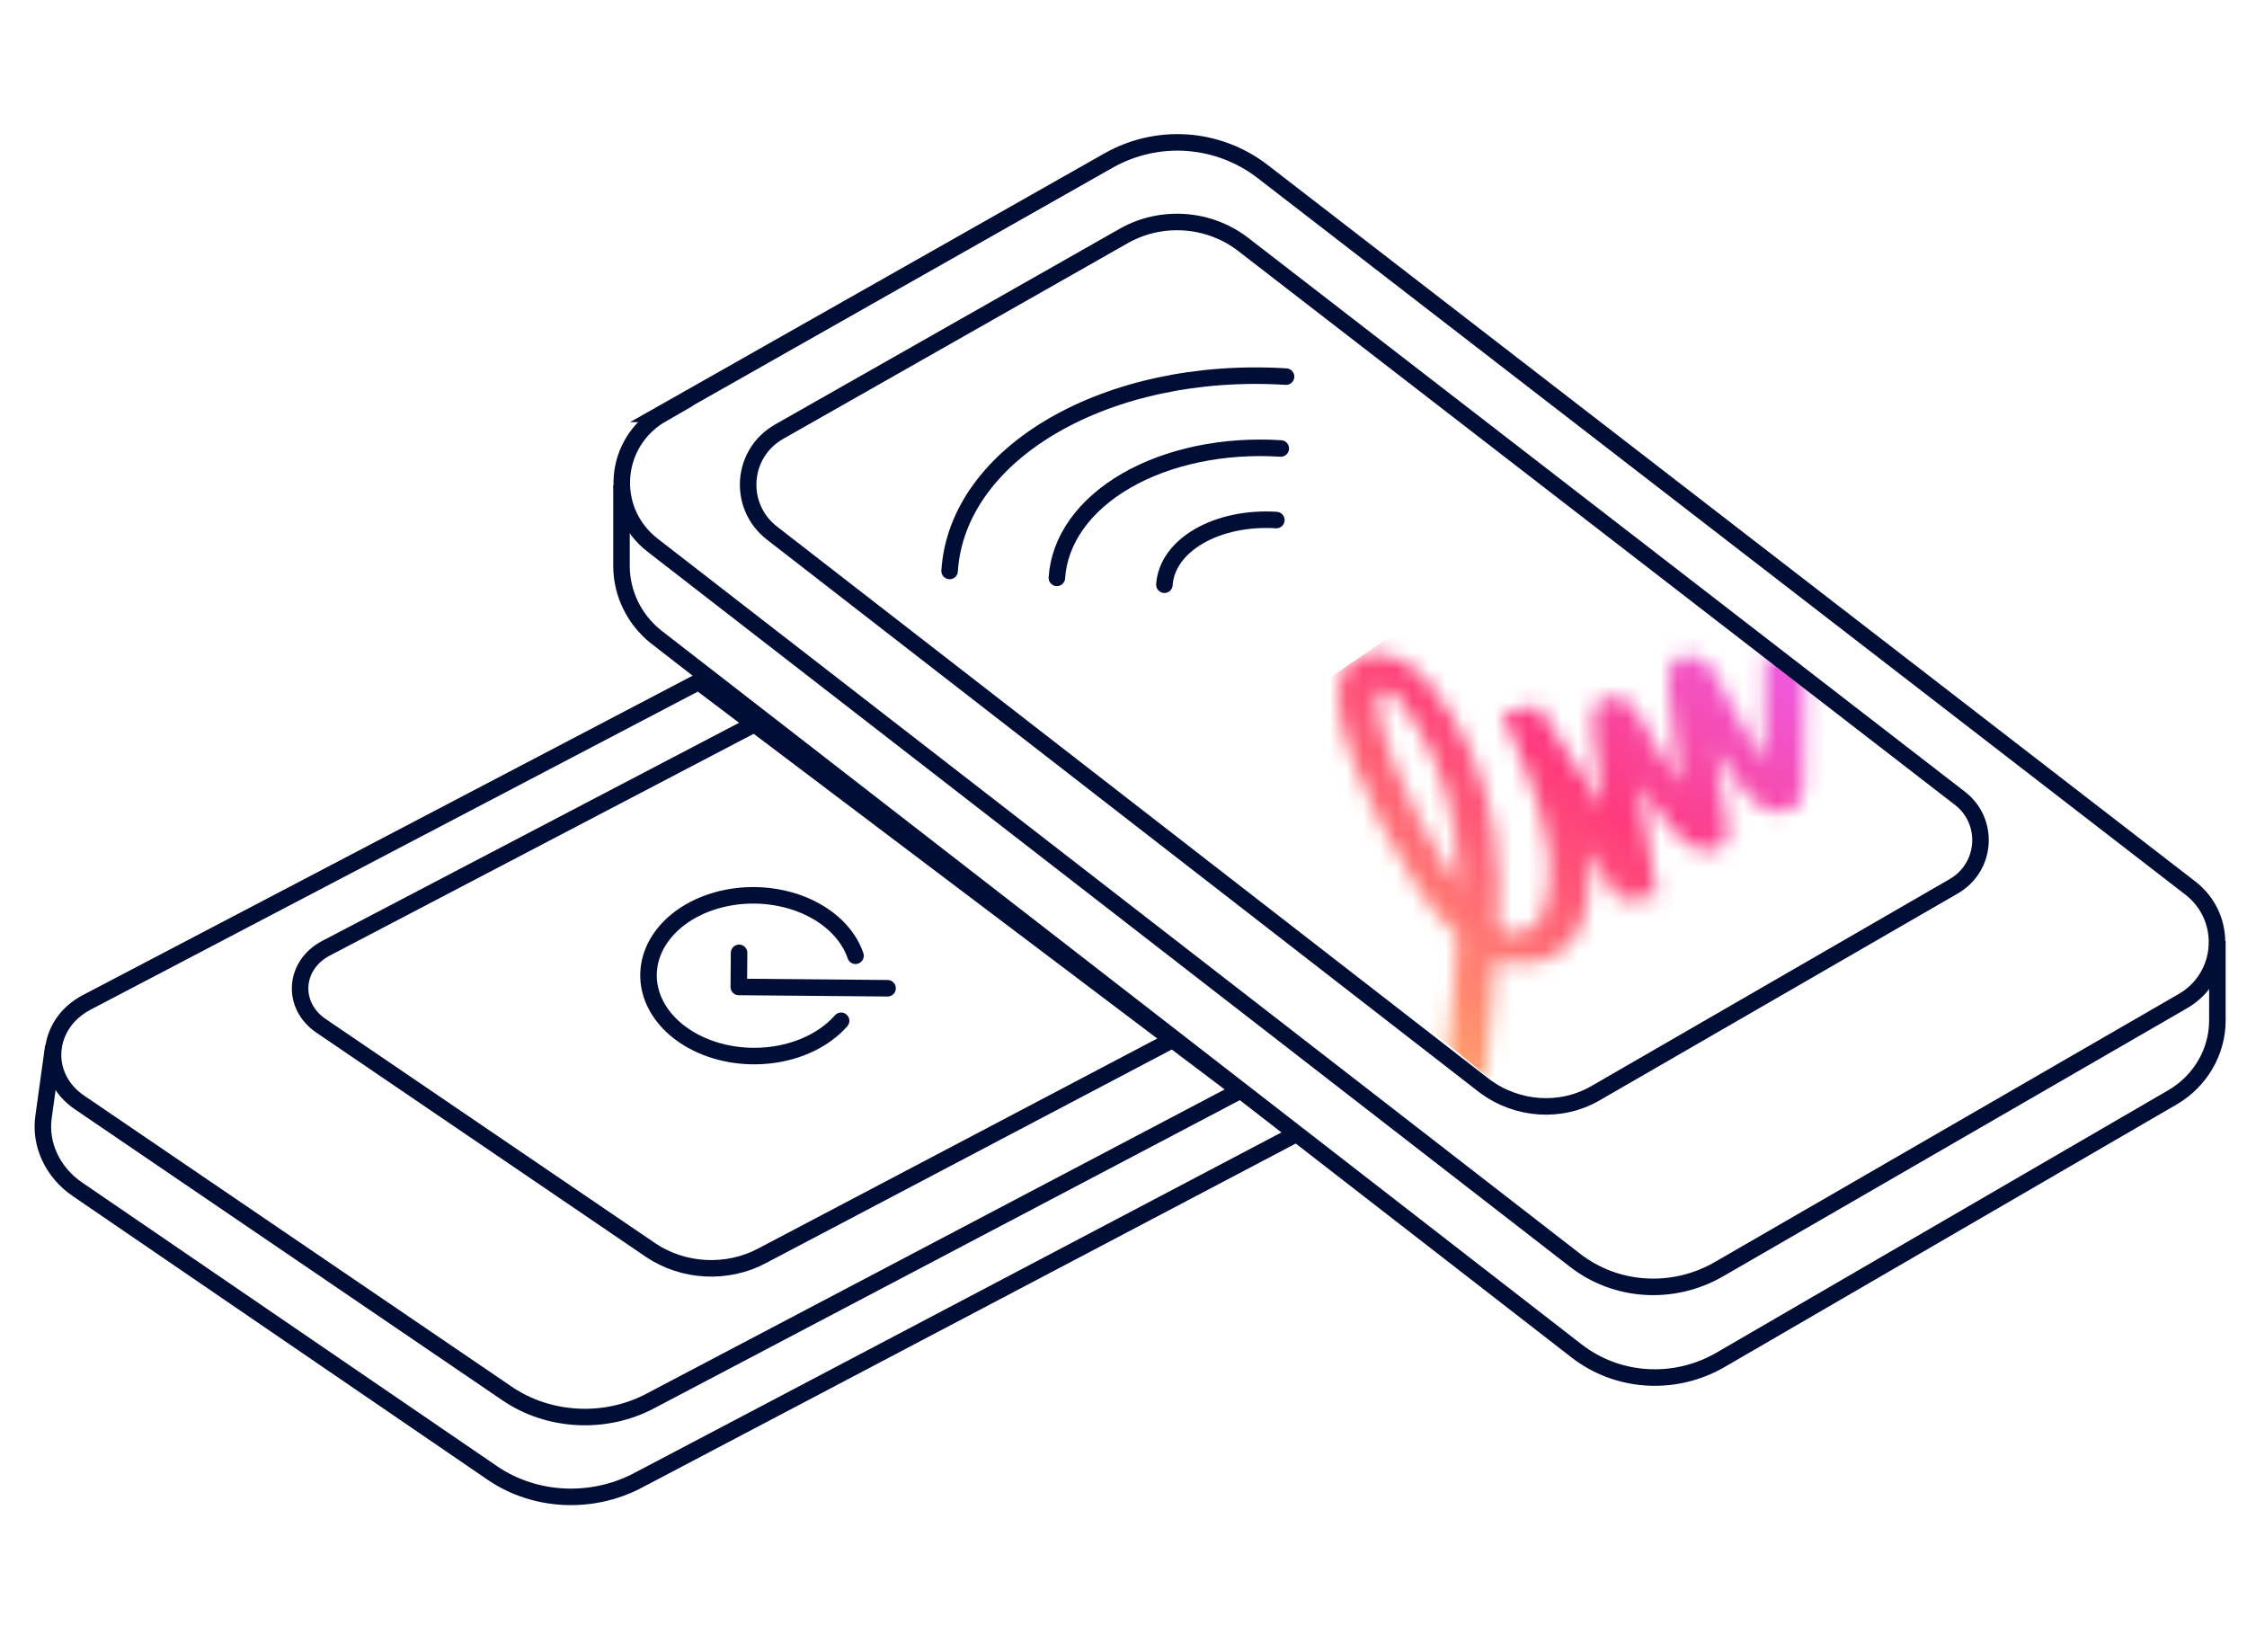 <svg width="136" height="100" viewBox="0 0 136 100" fill="none" xmlns="http://www.w3.org/2000/svg">
<g clip-path="url(#clip0_10094_4781)">
<mask id="mask0_10094_4781" style="mask-type:alpha" maskUnits="userSpaceOnUse" x="81" y="39" width="29" height="27">
<path d="M104.516 49.768C104.254 48.275 104.008 46.704 103.814 45.307C105.904 48.813 106.809 49.14 107.748 49.128C108.069 49.123 108.316 49.051 108.508 48.936C109.114 48.572 109.154 47.796 109.173 47.492L109.246 39.868L106.836 39.5L106.817 46.087C106.177 45.137 105.209 43.523 103.81 40.802C103.302 39.81 102.573 39.652 102.053 39.697C100.896 39.793 100.966 40.799 101.045 41.966C101.099 42.741 101.221 43.813 101.407 45.15C101.521 45.961 101.643 46.773 101.757 47.483C100.832 46.139 99.805 44.482 99.168 43.239C98.654 42.242 97.872 42.153 97.453 42.188C96.273 42.286 96.361 43.278 96.496 44.782C96.578 45.72 96.744 47.019 96.985 48.643C97.001 48.742 97.013 48.839 97.029 48.937L93.129 42.708L90.915 43.151L91.184 43.776C92.631 47.138 94.121 50.601 93.714 53.803C93.714 53.803 93.714 53.803 93.714 53.806C93.656 54.256 93.56 54.702 93.424 55.14C93.327 55.4 93.205 55.639 93.032 55.851C92.68 56.278 91.945 56.636 91.275 56.457C91.094 56.407 90.891 56.312 90.673 56.173C90.8 54.144 90.719 52.24 90.438 50.43C89.911 47.053 88.605 44.024 86.549 41.427C85.496 40.098 84.106 39.425 82.833 39.626C81.761 39.793 81.101 40.553 81.019 41.711C80.907 43.352 81.481 45.044 82.044 46.468C82.958 48.782 84.119 51.065 85.515 53.287C86.224 54.418 87.045 55.591 88.197 56.641C88.083 57.905 87.749 63.632 87.474 65.014L89.861 65.569C90.071 64.514 90.374 59.083 90.494 58.093C90.598 58.127 90.699 58.16 90.808 58.188C92.421 58.623 94.195 58.136 95.125 57.003C95.42 56.646 95.619 56.253 95.761 55.854C95.769 55.835 95.775 55.818 95.778 55.798C95.945 55.312 96.032 54.82 96.095 54.364C96.105 54.29 96.117 54.218 96.125 54.141C96.128 54.114 96.134 54.085 96.135 54.06C96.226 53.191 96.203 52.318 96.09 51.442L98.008 54.504L100.275 54.237C99.859 51.9 99.459 49.419 99.189 47.427C99.356 47.683 99.525 47.932 99.691 48.171C101.499 50.798 102.391 51.571 103.497 51.481C104.792 51.375 104.582 50.161 104.514 49.762M87.64 52.691C86.298 50.548 85.183 48.349 84.308 46.12C83.795 44.814 83.332 43.42 83.426 42.103C83.426 42.099 83.426 42.095 83.428 42.09C83.455 41.732 84.068 41.667 84.361 41.989C84.418 42.052 84.477 42.121 84.538 42.196C86.383 44.528 87.561 47.273 88.041 50.357C88.209 51.435 88.3 52.551 88.314 53.714C88.076 53.374 87.852 53.032 87.638 52.692L87.64 52.691Z" fill="url(#paint0_linear_10094_4781)"/>
</mask>
<g mask="url(#mask0_10094_4781)">
<rect width="32.129" height="26.618" transform="matrix(-0.826 0.563 -0.775 -0.632 116.719 47.204)" fill="url(#paint1_linear_10094_4781)"/>
</g>
<path d="M40.029 25.051L67.099 9.715C70.047 8.049 73.683 8.294 76.385 10.352L132.591 53.765C134.9 55.578 134.654 59.105 132.148 60.575L103.997 76.843C101.245 78.411 97.806 78.215 95.3 76.255L39.488 32.989C36.786 30.882 37.081 26.766 40.078 25.051H40.029Z" stroke="#000E36" stroke-miterlimit="10"/>
<path d="M37.617 29.363V34.263C37.617 35.929 38.403 37.497 39.681 38.526L95.395 81.743C97.9 83.703 101.34 83.899 104.091 82.331L131.506 66.406C133.176 65.426 134.208 63.663 134.208 61.752V56.95" stroke="#000E36" stroke-miterlimit="10"/>
<path d="M47.151 26.13L68.031 14.272C70.291 12.998 73.141 13.194 75.204 14.762L118.636 48.326C120.405 49.698 120.257 52.442 118.292 53.618L96.576 66.162C94.464 67.386 91.811 67.191 89.845 65.721L46.709 32.254C44.645 30.637 44.842 27.453 47.151 26.13Z" stroke="#000E36" stroke-miterlimit="10"/>
<path d="M78.496 68.611L38.553 89.632C35.801 91.053 32.411 90.906 29.857 89.191L4.702 71.992C3.179 70.963 2.392 69.248 2.638 67.582L3.228 63.319" stroke="#000E36" stroke-miterlimit="10"/>
<path d="M45.676 43.817L19.735 57.39C17.77 58.419 17.622 60.869 19.44 62.094L39.387 75.667C41.352 76.99 44.005 77.137 46.118 76.01L70.978 62.927" stroke="#000E36" stroke-miterlimit="10"/>
<path d="M5.239 60.673C2.734 61.996 2.488 65.181 4.846 66.749L30.689 84.34C33.195 86.055 36.634 86.25 39.385 84.781L75.054 66.014L42.284 41.27L5.239 60.673Z" stroke="#000E36" stroke-miterlimit="10"/>
<path d="M70.476 35.39C70.549 34.242 71.304 33.184 72.575 32.45C73.845 31.716 75.527 31.366 77.25 31.476" stroke="#000E36" stroke-linecap="round" stroke-linejoin="round"/>
<path d="M63.968 34.974C64.041 33.836 64.449 32.732 65.169 31.723C65.89 30.713 66.908 29.82 68.166 29.093C69.425 28.366 70.899 27.82 72.503 27.485C74.108 27.151 75.813 27.035 77.52 27.144" stroke="#000E36" stroke-linecap="round" stroke-linejoin="round"/>
<path d="M57.476 34.558C57.933 27.383 67.034 22.125 77.838 22.794" stroke="#000E36" stroke-linecap="round" stroke-linejoin="round"/>
<g clip-path="url(#clip1_10094_4781)">
<path d="M50.907 61.784C50.096 62.705 48.894 63.384 47.502 63.708C46.111 64.032 44.613 63.981 43.26 63.564C41.907 63.147 40.78 62.388 40.067 61.416C39.353 60.443 39.097 59.314 39.34 58.218C39.584 57.122 40.312 56.124 41.404 55.392C42.496 54.66 43.885 54.236 45.341 54.193C46.796 54.15 48.229 54.489 49.401 55.154C50.573 55.819 51.413 56.77 51.781 57.847" stroke="#000E36" stroke-linecap="round" stroke-linejoin="round"/>
<path d="M44.733 57.671L44.715 59.735L53.721 59.814" stroke="#000E36" stroke-linecap="round" stroke-linejoin="round"/>
</g>
</g>
<defs>
<linearGradient id="paint0_linear_10094_4781" x1="78.774" y1="57.034" x2="101.249" y2="32.533" gradientUnits="userSpaceOnUse">
<stop stop-color="#EE5BE0"/>
<stop offset="0.442" stop-color="#FE3A7C"/>
<stop offset="1" stop-color="#FF996D"/>
</linearGradient>
<linearGradient id="paint1_linear_10094_4781" x1="0" y1="13.309" x2="32.129" y2="13.309" gradientUnits="userSpaceOnUse">
<stop stop-color="#EE5BE0"/>
<stop offset="0.442" stop-color="#FE3A7C"/>
<stop offset="1" stop-color="#FF996D"/>
</linearGradient>
<clipPath id="clip0_10094_4781">
<rect width="132.8" height="83.2" fill="white" transform="translate(2 8)"/>
</clipPath>
<clipPath id="clip1_10094_4781">
<rect width="13.6" height="13.6" fill="white" transform="matrix(0.789 0.614 -0.8 0.6 45.688 50.8)"/>
</clipPath>
</defs>
</svg>
